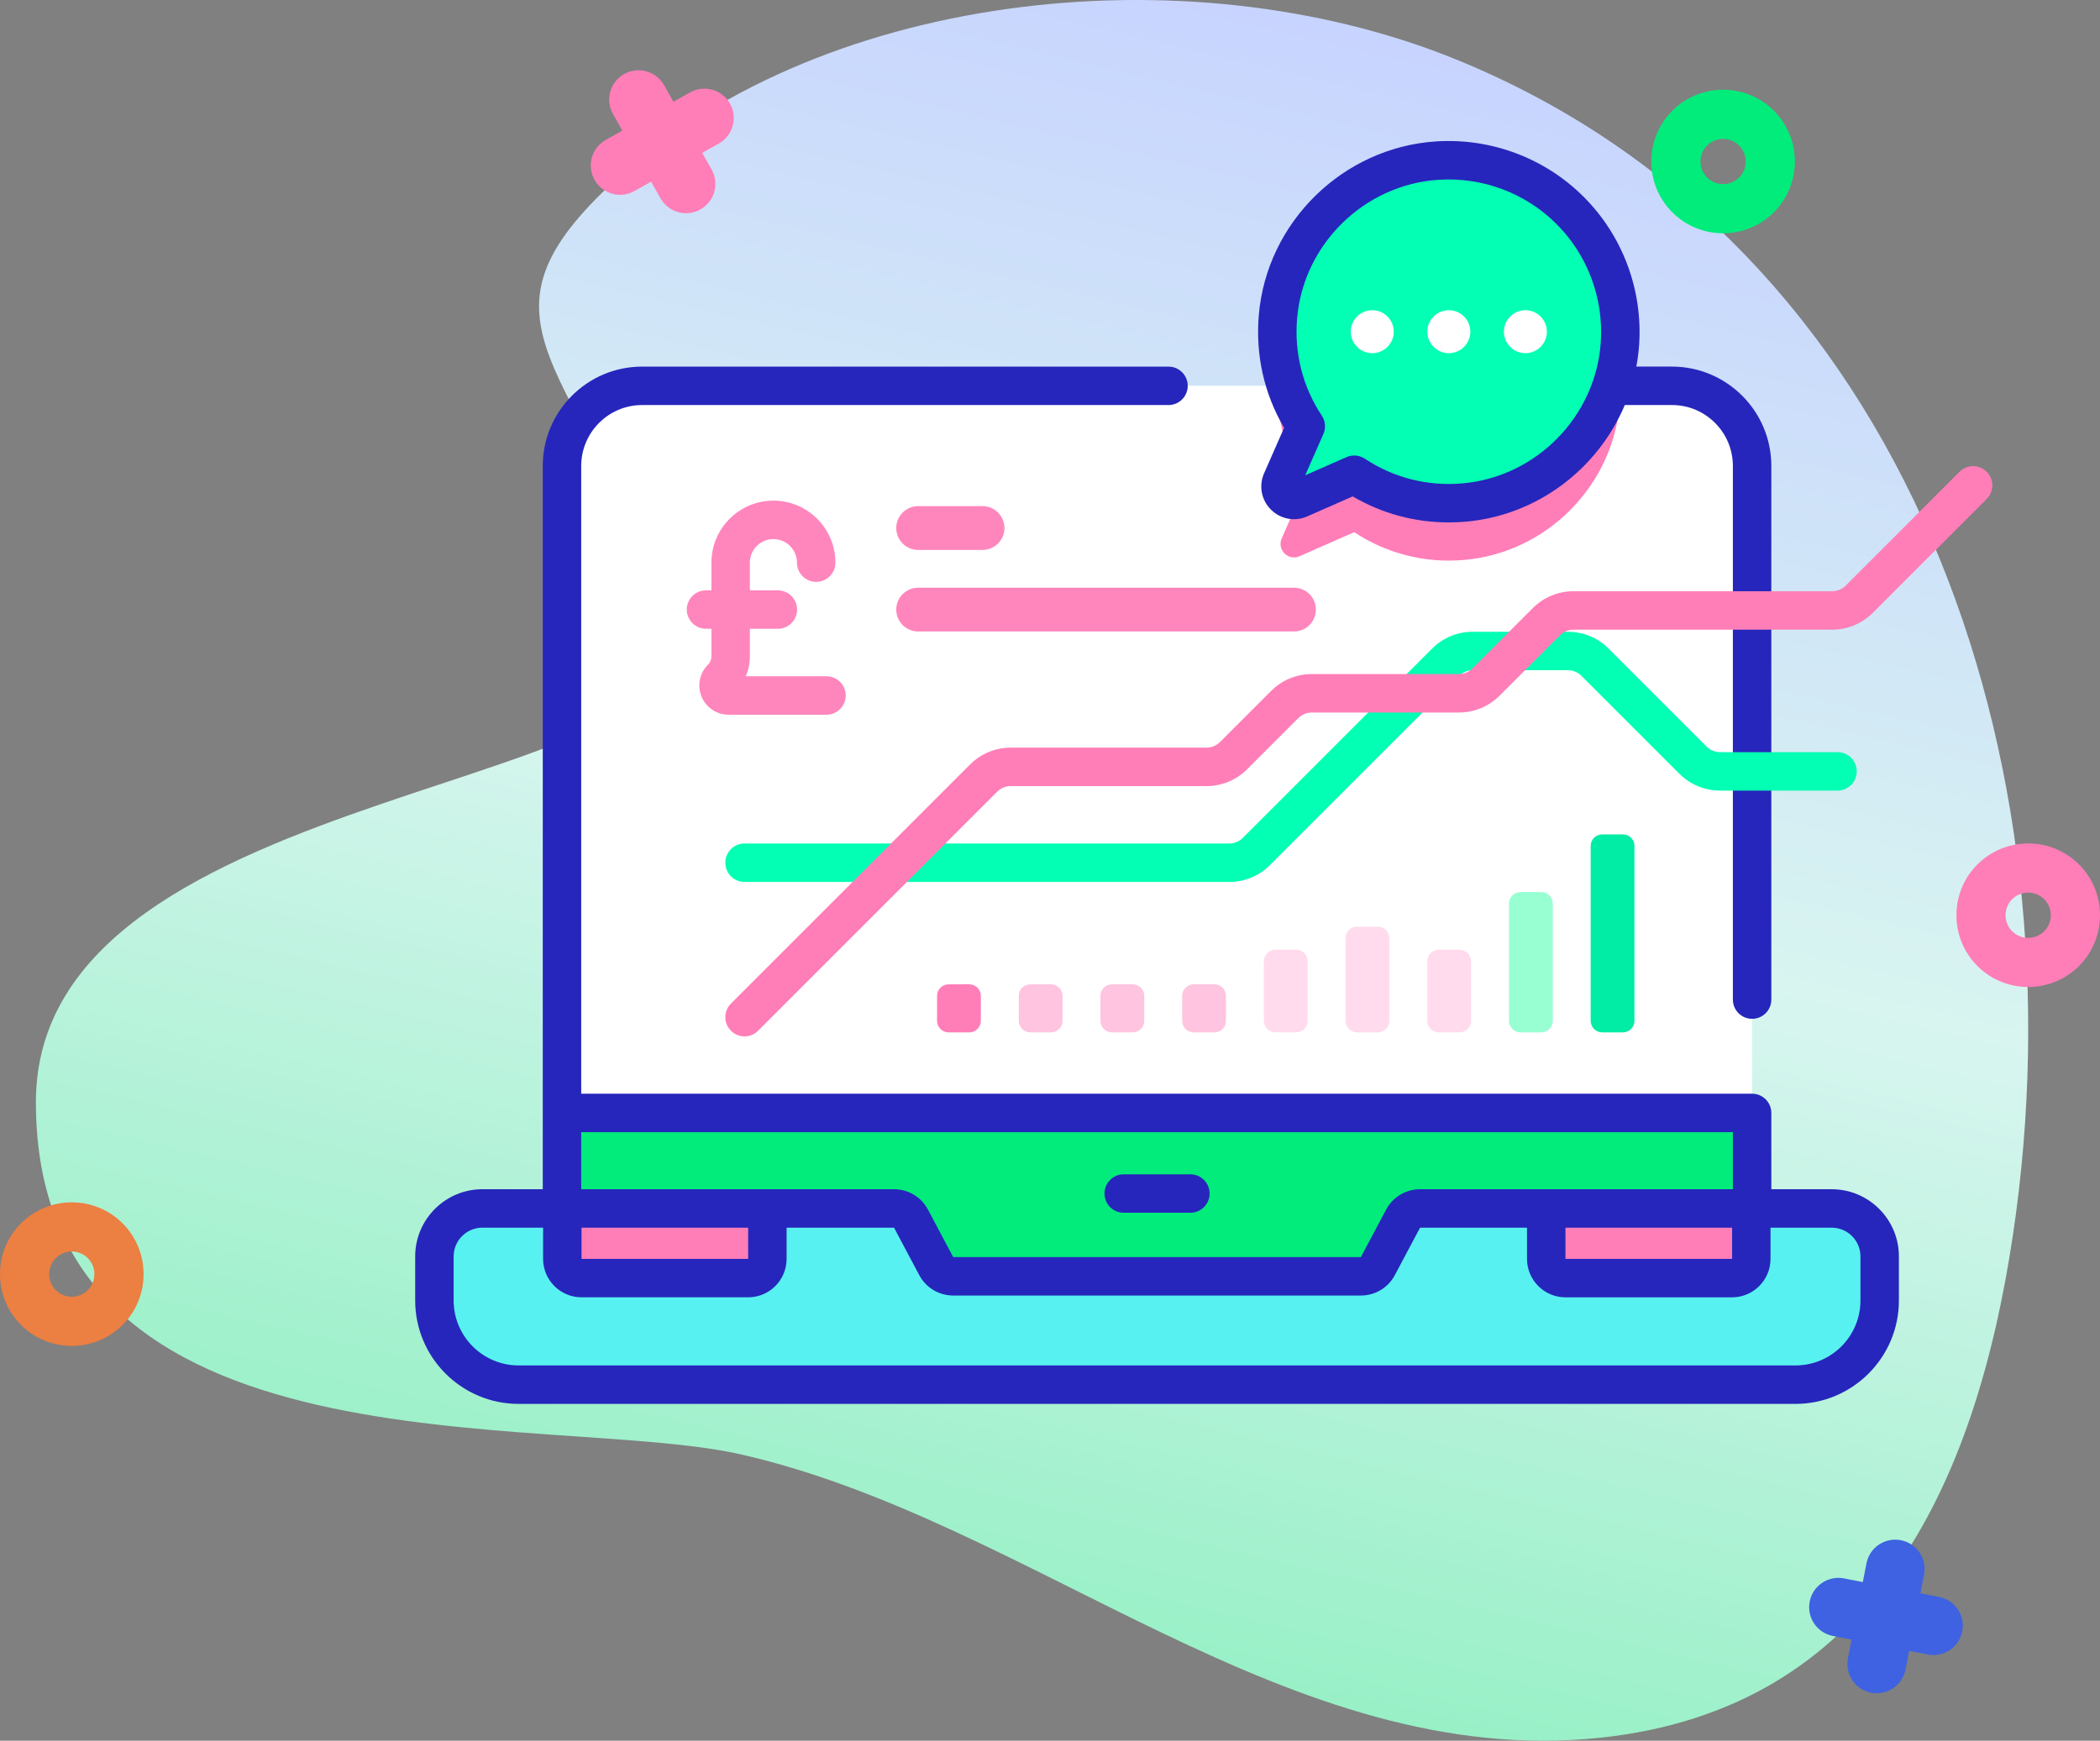 <svg width="117" height="97" viewBox="0 0 117 97" fill="none" xmlns="http://www.w3.org/2000/svg">
<rect x="0" y="0" width="117" height="97" fill="#808080" stroke="none"/>
<path d="M81.093 3.3C66.112 -2.786 45.368 -0.473 33.904 10.394C25.81 18.067 32.075 20.254 37.593 34.294C41.587 44.456 2 43.057 2 61.419C2 82.647 30.672 78.623 41.312 81.053C57.579 84.769 71.771 98.667 89.152 96.834C104.283 95.239 110.052 82.91 112.156 68.776C116.076 42.443 106.448 13.602 81.093 3.3Z" fill="url(#paint0_linear)"/>
<path d="M38.444 5.151L37.519 5.672L36.998 4.747C36.554 3.961 35.558 3.683 34.772 4.126C33.986 4.569 33.708 5.566 34.151 6.352L34.672 7.277L33.747 7.799C32.961 8.242 32.683 9.238 33.126 10.024C33.569 10.811 34.566 11.089 35.352 10.645L36.277 10.124L36.799 11.049C37.242 11.835 38.238 12.113 39.025 11.67C39.811 11.227 40.089 10.231 39.646 9.444L39.124 8.519L40.049 7.998C40.836 7.554 41.113 6.558 40.67 5.772C40.227 4.986 39.23 4.708 38.444 5.151Z" fill="#FF7EB8"/>
<path d="M106.163 93.036L106.367 91.993L107.409 92.197C108.295 92.37 109.153 91.792 109.326 90.906C109.499 90.021 108.921 89.163 108.035 88.99L106.993 88.786L107.197 87.744C107.37 86.858 106.792 86 105.906 85.827C105.02 85.654 104.162 86.231 103.989 87.117L103.786 88.16L102.743 87.956C101.857 87.783 100.999 88.361 100.826 89.246C100.653 90.132 101.231 90.99 102.117 91.163L103.159 91.367L102.956 92.409C102.783 93.295 103.36 94.153 104.246 94.326C105.132 94.499 105.99 93.921 106.163 93.036Z" fill="#3E62E1"/>
<path d="M96 13C94.975 13 93.95 12.61 93.17 11.829C91.61 10.269 91.61 7.73 93.17 6.17C94.73 4.61 97.269 4.61 98.83 6.17C100.39 7.73 100.39 10.269 98.83 11.829V11.83C98.049 12.61 97.025 13 96 13ZM97.861 10.861H97.864H97.861ZM96 7.739C95.677 7.739 95.354 7.862 95.108 8.108C94.616 8.6 94.616 9.4 95.108 9.892C95.6 10.384 96.4 10.384 96.892 9.892C97.384 9.4 97.384 8.6 96.892 8.108C96.646 7.862 96.323 7.739 96 7.739Z" fill="#01EC7B"/>
<path d="M113 55C111.975 55 110.95 54.61 110.17 53.83C108.61 52.269 108.61 49.73 110.17 48.17C111.73 46.61 114.269 46.61 115.83 48.17C117.39 49.73 117.39 52.269 115.83 53.83V53.83C115.049 54.61 114.025 55 113 55ZM114.861 52.861H114.864H114.861ZM113 49.739C112.677 49.739 112.354 49.862 112.108 50.108C111.616 50.6 111.616 51.4 112.108 51.892C112.6 52.384 113.4 52.384 113.892 51.892C114.384 51.4 114.384 50.6 113.892 50.108C113.646 49.862 113.323 49.739 113 49.739Z" fill="#FF7EB8"/>
<path d="M4 75C2.975 75 1.95 74.61 1.17 73.829C-0.39 72.269 -0.39 69.731 1.17 68.17C2.73 66.61 5.269 66.61 6.83 68.17C8.39 69.731 8.39 72.269 6.83 73.829V73.83C6.049 74.61 5.025 75 4 75ZM5.861 72.861H5.864H5.861ZM4 69.739C3.677 69.739 3.354 69.862 3.108 70.108C2.616 70.6 2.616 71.4 3.108 71.892C3.6 72.384 4.4 72.384 4.892 71.892C5.384 71.4 5.384 70.6 4.892 70.108C4.646 69.862 4.323 69.739 4 69.739Z" fill="#EC7F42"/>
<path d="M97.616 25.964V70.72C97.616 71.311 97.136 71.791 96.545 71.791H31.311V25.964C31.311 23.497 33.31 21.498 35.775 21.498H93.152C95.617 21.498 97.616 23.497 97.616 25.964Z" fill="white"/>
<path d="M90.256 22.314C89.959 26.988 86.223 30.808 81.555 31.204C79.291 31.397 77.174 30.797 75.45 29.655L72.404 30.996C71.774 31.273 71.131 30.632 71.41 30.002L72.751 26.956C71.718 25.397 71.129 23.518 71.168 21.498H90.273C90.28 21.766 90.273 22.04 90.256 22.314Z" fill="#FF7EB8"/>
<path d="M68.303 55.493V56.886C68.303 57.241 68.016 57.529 67.661 57.529H66.506C66.151 57.529 65.864 57.241 65.864 56.886V55.493C65.864 55.138 66.151 54.851 66.506 54.851H67.661C68.016 54.851 68.303 55.138 68.303 55.493Z" fill="#FFC4DF"/>
<path d="M72.855 53.565V56.886C72.855 57.241 72.567 57.528 72.212 57.528H71.058C70.703 57.528 70.415 57.241 70.415 56.886V53.565C70.415 53.21 70.703 52.922 71.058 52.922H72.212C72.567 52.922 72.855 53.21 72.855 53.565Z" fill="#FFDBED"/>
<path d="M63.751 55.493V56.886C63.751 57.241 63.463 57.529 63.108 57.529H61.954C61.599 57.529 61.311 57.241 61.311 56.886V55.493C61.311 55.138 61.599 54.851 61.954 54.851H63.108C63.463 54.851 63.751 55.138 63.751 55.493Z" fill="#FFC4DF"/>
<path d="M59.199 55.493V56.886C59.199 57.241 58.911 57.529 58.556 57.529H57.402C57.047 57.529 56.76 57.241 56.76 56.886V55.493C56.76 55.138 57.047 54.851 57.402 54.851H58.556C58.911 54.851 59.199 55.138 59.199 55.493Z" fill="#FFC4DF"/>
<path d="M54.647 55.493V56.886C54.647 57.241 54.359 57.529 54.004 57.529H52.85C52.495 57.529 52.207 57.241 52.207 56.886V55.493C52.207 55.138 52.495 54.851 52.85 54.851H54.004C54.359 54.851 54.647 55.138 54.647 55.493Z" fill="#FF7EB8"/>
<path d="M77.407 52.28V56.887C77.407 57.242 77.12 57.529 76.765 57.529H75.61C75.255 57.529 74.968 57.242 74.968 56.887V52.28C74.968 51.925 75.255 51.638 75.61 51.638H76.765C77.12 51.638 77.407 51.925 77.407 52.28Z" fill="#FFDBED"/>
<path d="M81.959 53.565V56.886C81.959 57.241 81.671 57.528 81.316 57.528H80.162C79.807 57.528 79.519 57.241 79.519 56.886V53.565C79.519 53.21 79.807 52.922 80.162 52.922H81.316C81.671 52.922 81.959 53.21 81.959 53.565Z" fill="#FFDBED"/>
<path d="M86.511 50.352V56.886C86.511 57.241 86.224 57.529 85.869 57.529H84.715C84.36 57.529 84.072 57.241 84.072 56.886V50.352C84.072 49.997 84.36 49.709 84.715 49.709H85.869C86.224 49.709 86.511 49.997 86.511 50.352Z" fill="#97FFD2"/>
<path d="M91.063 47.139V56.886C91.063 57.241 90.775 57.529 90.42 57.529H89.266C88.911 57.529 88.624 57.241 88.624 56.886V47.139C88.624 46.784 88.911 46.496 89.266 46.496H90.42C90.775 46.496 91.063 46.784 91.063 47.139Z" fill="#01ECA5"/>
<path d="M97.617 62.017V70.72C97.617 71.311 97.137 71.791 96.546 71.791H31.312V62.017H97.617Z" fill="#01EC7B"/>
<path d="M104.726 70.011V72.467C104.726 75.057 102.627 77.158 100.035 77.158H28.894C26.302 77.158 24.204 75.057 24.204 72.467V70.011C24.204 68.535 25.4 67.339 26.876 67.339H49.811C50.207 67.339 50.571 67.558 50.757 67.907L52.162 70.552C52.348 70.902 52.712 71.121 53.108 71.121H75.821C76.218 71.121 76.581 70.902 76.767 70.552L78.173 67.907C78.359 67.558 78.722 67.339 79.118 67.339H102.054C103.529 67.339 104.726 68.535 104.726 70.011Z" fill="#58F1F1"/>
<path d="M90.256 19.114C90.626 13.341 85.865 8.579 80.091 8.949C75.416 9.249 71.597 12.984 71.2 17.651C71.008 19.916 71.608 22.031 72.751 23.756L71.409 26.803C71.132 27.433 71.773 28.074 72.402 27.797L75.45 26.455C77.174 27.598 79.29 28.198 81.554 28.006C86.222 27.609 89.957 23.79 90.256 19.114Z" fill="#02FFB3"/>
<path d="M76.456 19.68C77.117 19.68 77.653 19.144 77.653 18.483C77.653 17.822 77.117 17.286 76.456 17.286C75.794 17.286 75.258 17.822 75.258 18.483C75.258 19.144 75.794 19.68 76.456 19.68Z" fill="white"/>
<path d="M80.721 19.68C81.382 19.68 81.919 19.144 81.919 18.483C81.919 17.822 81.382 17.286 80.721 17.286C80.06 17.286 79.524 17.822 79.524 18.483C79.524 19.144 80.06 19.68 80.721 19.68Z" fill="white"/>
<path d="M84.987 19.68C85.648 19.68 86.184 19.144 86.184 18.483C86.184 17.822 85.648 17.286 84.987 17.286C84.325 17.286 83.789 17.822 83.789 18.483C83.789 19.144 84.325 19.68 84.987 19.68Z" fill="white"/>
<path d="M54.742 30.645H51.154C50.48 30.645 49.934 30.099 49.934 29.425C49.934 28.751 50.48 28.205 51.154 28.205H54.742C55.416 28.205 55.962 28.751 55.962 29.425C55.962 30.099 55.416 30.645 54.742 30.645Z" fill="#FF86BC"/>
<path d="M72.093 35.188H51.154C50.48 35.188 49.934 34.642 49.934 33.969C49.934 33.295 50.48 32.749 51.154 32.749H72.093C72.767 32.749 73.313 33.295 73.313 33.969C73.313 34.642 72.767 35.188 72.093 35.188Z" fill="#FF86BC"/>
<path d="M41.684 71.22H32.401C31.81 71.22 31.33 70.74 31.33 70.149V67.339H42.755V70.149C42.755 70.74 42.275 71.22 41.684 71.22Z" fill="#FF7EB8"/>
<path d="M96.502 71.22H87.219C86.628 71.22 86.148 70.74 86.148 70.149V67.339H97.573V70.149C97.573 70.74 97.094 71.22 96.502 71.22Z" fill="#FF7EB8"/>
<path d="M46.048 37.684H41.551C41.7 37.338 41.778 36.961 41.778 36.573V35.039H43.338C43.929 35.039 44.409 34.559 44.409 33.968C44.409 33.376 43.929 32.897 43.338 32.897H41.778V31.353C41.778 30.629 42.367 30.041 43.09 30.041C43.814 30.041 44.402 30.629 44.402 31.353C44.402 31.944 44.882 32.424 45.473 32.424C46.065 32.424 46.544 31.944 46.544 31.353C46.544 29.448 44.995 27.898 43.09 27.898C41.186 27.898 39.636 29.448 39.636 31.353V32.897H39.334C38.743 32.897 38.263 33.376 38.263 33.968C38.263 34.559 38.743 35.039 39.334 35.039H39.636V36.573C39.636 36.752 39.566 36.92 39.44 37.047C38.972 37.514 38.834 38.211 39.087 38.822C39.34 39.432 39.93 39.827 40.591 39.827H46.048C46.639 39.827 47.119 39.347 47.119 38.756C47.119 38.164 46.639 37.684 46.048 37.684Z" fill="#FF86BC"/>
<path d="M102.053 66.269H98.688V62.018C98.688 61.426 98.209 60.947 97.617 60.947C97.617 60.947 97.617 60.947 97.617 60.947C97.617 60.947 97.617 60.947 97.617 60.947H32.382V25.965C32.382 24.093 33.904 22.571 35.776 22.571H65.103C65.694 22.571 66.174 22.091 66.174 21.5C66.174 20.908 65.694 20.429 65.103 20.429H35.776C32.723 20.429 30.24 22.912 30.24 25.965V66.269H26.875C24.811 66.269 23.132 67.949 23.132 70.013V72.469C23.132 75.646 25.716 78.231 28.893 78.231H100.034C103.211 78.231 105.796 75.646 105.796 72.469V70.013C105.796 67.949 104.117 66.269 102.053 66.269ZM96.503 70.15H87.219V68.411H96.502L96.503 70.15ZM96.546 63.089V66.269H79.118C78.323 66.269 77.598 66.705 77.226 67.406L75.821 70.051H53.107L51.702 67.406C51.33 66.705 50.605 66.269 49.81 66.269H32.382V63.089H96.546V63.089ZM41.684 70.15H32.4V68.411H41.683L41.684 70.15ZM103.654 72.469C103.654 74.465 102.03 76.088 100.034 76.088H28.894C26.898 76.088 25.274 74.465 25.274 72.469V70.013C25.274 69.13 25.993 68.411 26.876 68.411H30.258V70.15C30.258 71.331 31.219 72.292 32.4 72.292H41.683C42.864 72.292 43.825 71.331 43.825 70.15V68.411H49.81L51.216 71.056C51.588 71.758 52.313 72.193 53.107 72.193H75.821C76.615 72.193 77.34 71.758 77.712 71.056L79.118 68.412H85.076V70.15C85.076 71.332 86.037 72.293 87.219 72.293H96.501C97.682 72.293 98.643 71.332 98.643 70.15V68.412H102.052C102.935 68.412 103.654 69.13 103.654 70.013V72.469H103.654Z" fill="#2626BC"/>
<path d="M70.429 26.37C70.123 27.065 70.272 27.86 70.808 28.396C71.345 28.933 72.14 29.082 72.834 28.776L75.364 27.662C76.993 28.618 78.817 29.111 80.71 29.111C81.02 29.111 81.332 29.098 81.644 29.072C85.642 28.732 89.029 26.127 90.525 22.57H93.152C95.024 22.57 96.546 24.093 96.546 25.964V55.702C96.546 56.294 97.026 56.773 97.617 56.773C98.209 56.773 98.688 56.294 98.688 55.702V25.964C98.688 22.911 96.205 20.428 93.152 20.428H91.167C91.243 20.019 91.298 19.604 91.325 19.182C91.521 16.122 90.395 13.129 88.235 10.97C86.075 8.81 83.08 7.684 80.022 7.879C74.825 8.212 70.573 12.374 70.133 17.56C69.944 19.785 70.43 21.944 71.542 23.841L70.429 26.37ZM72.267 17.741C72.619 13.603 76.012 10.283 80.16 10.017C82.604 9.86 84.996 10.759 86.72 12.484C88.445 14.209 89.344 16.6 89.188 19.045C88.922 23.193 85.601 26.586 81.463 26.937C79.523 27.101 77.648 26.626 76.041 25.561C75.863 25.443 75.657 25.383 75.45 25.383C75.303 25.383 75.156 25.413 75.018 25.474L72.718 26.486L73.731 24.186C73.878 23.853 73.845 23.467 73.644 23.163C72.579 21.556 72.103 19.681 72.267 17.741Z" fill="#2626BC"/>
<path d="M62.606 67.58H66.321C66.912 67.58 67.392 67.1 67.392 66.509C67.392 65.918 66.912 65.438 66.321 65.438H62.606C62.015 65.438 61.535 65.918 61.535 66.509C61.535 67.1 62.015 67.58 62.606 67.58Z" fill="#2626BC"/>
<path d="M68.484 49.146H41.481C40.889 49.146 40.41 48.667 40.41 48.075C40.41 47.484 40.889 47.004 41.481 47.004H68.484C68.77 47.004 69.039 46.893 69.241 46.691L79.785 36.146C80.392 35.539 81.199 35.205 82.057 35.205H87.352C88.21 35.205 89.017 35.539 89.624 36.146L95.078 41.6C95.28 41.802 95.549 41.914 95.835 41.914H102.377C102.969 41.914 103.448 42.393 103.448 42.985C103.448 43.576 102.969 44.056 102.377 44.056H95.835C94.977 44.056 94.17 43.722 93.563 43.115L88.109 37.661C87.907 37.459 87.638 37.347 87.352 37.347H82.057C81.771 37.347 81.502 37.459 81.3 37.661L70.756 48.205C70.149 48.812 69.342 49.146 68.484 49.146Z" fill="#02FFB3"/>
<path d="M41.481 57.752C41.207 57.752 40.933 57.647 40.724 57.438C40.305 57.02 40.305 56.341 40.724 55.923L54.044 42.603C54.651 41.996 55.458 41.662 56.316 41.662H67.216C67.502 41.662 67.771 41.551 67.973 41.348L70.818 38.503C71.425 37.896 72.232 37.562 73.09 37.562H81.279C81.565 37.562 81.834 37.451 82.037 37.248L85.397 33.888C86.004 33.281 86.811 32.946 87.669 32.946H102.072C102.358 32.946 102.627 32.835 102.829 32.633L109.172 26.29C109.59 25.872 110.268 25.872 110.686 26.29C111.105 26.709 111.105 27.387 110.686 27.805L104.344 34.148C103.737 34.754 102.93 35.089 102.072 35.089H87.669C87.387 35.089 87.112 35.203 86.912 35.402L83.551 38.763C82.944 39.37 82.137 39.704 81.279 39.704H73.09C72.804 39.704 72.535 39.816 72.333 40.018L69.488 42.863C68.881 43.47 68.074 43.804 67.216 43.804H56.316C56.029 43.804 55.761 43.916 55.558 44.118L42.238 57.438C42.029 57.647 41.755 57.752 41.481 57.752Z" fill="#FF7EB8"/>
<defs>
<linearGradient id="paint0_linear" x1="88.5" y1="3.651" x2="66.714" y2="96.699" gradientUnits="userSpaceOnUse">
<stop stop-color="#C7D3FF"/>
<stop offset="0.498" stop-color="#D8F5F0"/>
<stop offset="0.997" stop-color="#94F0C4"/>
</linearGradient>
</defs>
</svg>
